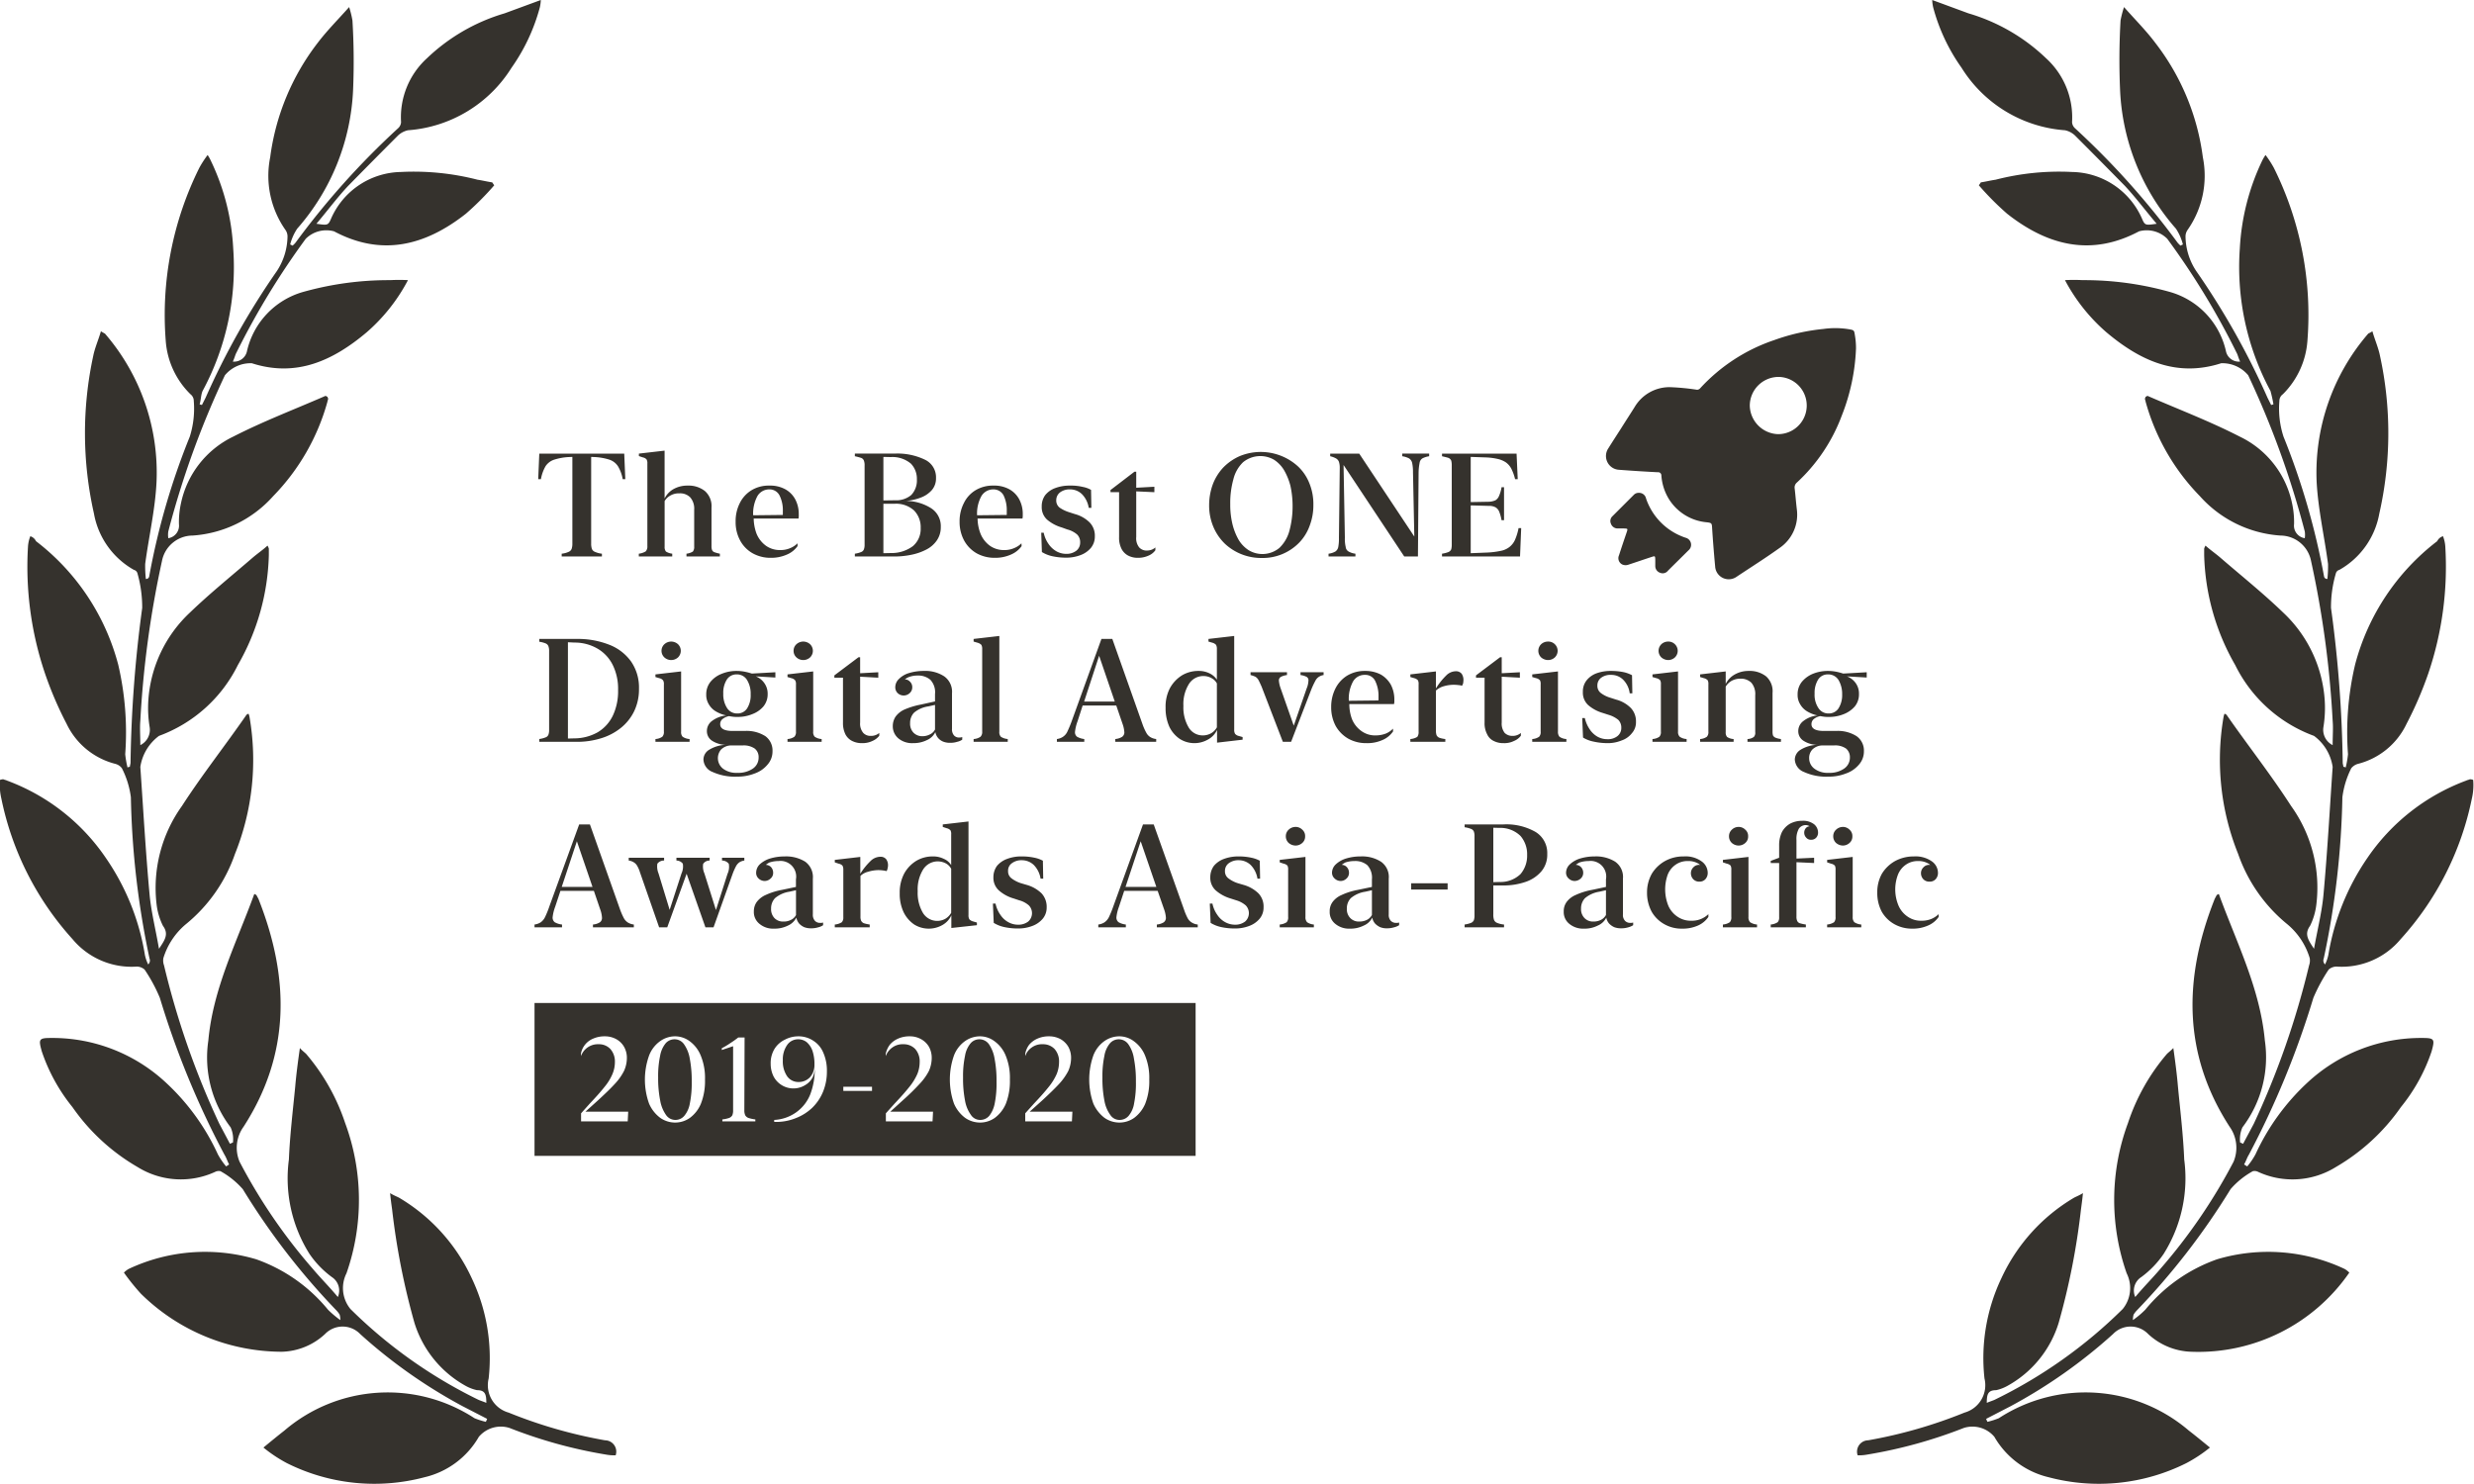 <svg xmlns="http://www.w3.org/2000/svg" width="150.001" height="90" viewBox="0 0 150.001 90">
  <defs>
    <style>
      .cls-1 {
        fill: #35322d;
        fill-rule: evenodd;
      }
    </style>
  </defs>
  <path id="cup-4" class="cls-1" d="M1089.23,7554.05a10.469,10.469,0,0,1,.93-1.72,0.734,0.734,0,0,1,.47-0.18,4.642,4.642,0,0,0,3.89-1.66,18.017,18.017,0,0,0,4.32-8.53,3.6,3.6,0,0,0,.08-1.13,0.6,0.6,0,0,0-.2-0.04c-0.08.04-.14,0.04-0.22,0.08a12.522,12.522,0,0,0-6,4.7,14.544,14.544,0,0,0-2.36,5.87,2.474,2.474,0,0,1-.2.58,0.324,0.324,0,0,1-.08-0.36,51.181,51.181,0,0,0,1.13-9.78,5.407,5.407,0,0,1,.54-1.76,0.794,0.794,0,0,1,.39-0.26,4.48,4.48,0,0,0,2.96-2.43,22.236,22.236,0,0,0,1.32-3.06,20.151,20.151,0,0,0,1.03-7.69,2.065,2.065,0,0,0-.14-0.63,0.568,0.568,0,0,0-.35.3,13.842,13.842,0,0,0-4.98,7.49,17.936,17.936,0,0,0-.43,5.43,5.721,5.721,0,0,1-.14.81,0.19,0.19,0,0,0-.14-0.04c0-.08-0.04-0.18-0.04-0.26a75.627,75.627,0,0,0-.71-9.38,7.247,7.247,0,0,1,.29-2.08,0.3,0.3,0,0,1,.22-0.23,4.912,4.912,0,0,0,2.42-3.42,22.023,22.023,0,0,0,.04-9.56c-0.1-.5-0.32-0.99-0.46-1.49a1.927,1.927,0,0,1-.25.14,12.894,12.894,0,0,0-3.13,9.01c0.09,1.66.47,3.3,0.69,4.96a6.928,6.928,0,0,1-.04.91,0.185,0.185,0,0,1-.2-0.14,43.4,43.4,0,0,0-2.46-8.49,5.5,5.5,0,0,1-.25-2.16,0.5,0.5,0,0,1,.21-0.41,5.073,5.073,0,0,0,1.49-3.24,20.008,20.008,0,0,0-2.04-10.5,6.262,6.262,0,0,0-.5-0.77,2.627,2.627,0,0,0-.21.36,14.031,14.031,0,0,0-1.35,5.33,15.842,15.842,0,0,0,1.86,8.62,8.135,8.135,0,0,1,.18.81,1.275,1.275,0,0,1-.14.04l-0.22-.44a46.278,46.278,0,0,0-4.32-7.68,3.874,3.874,0,0,1-.65-2.08,0.686,0.686,0,0,1,.12-0.41,5.712,5.712,0,0,0,.93-4.41,14.329,14.329,0,0,0-2.89-6.95c-0.54-.72-1.17-1.35-1.89-2.16a6.535,6.535,0,0,0-.21.81,41.808,41.808,0,0,0-.03,4.19,13.625,13.625,0,0,0,3.39,8.44,3.181,3.181,0,0,1,.42.95c-0.04.04-.1,0.04-0.14,0.08a1.527,1.527,0,0,1-.18-0.18,48.136,48.136,0,0,0-6.22-6.94,0.545,0.545,0,0,1-.18-0.37,4.85,4.85,0,0,0-1.58-3.88,11.438,11.438,0,0,0-4.7-2.72c-0.71-.26-1.41-0.52-2.2-0.81a2.459,2.459,0,0,0,.06.45,11.383,11.383,0,0,0,1.72,3.66,8.077,8.077,0,0,0,6.27,3.79,1.246,1.246,0,0,1,.61.32c1.03,1.03,2.02,2.03,3.03,3.06,0.66,0.71,1.23,1.48,1.92,2.29-0.69.1-.71,0.1-0.89-0.31a4.712,4.712,0,0,0-4.24-2.83,15.428,15.428,0,0,0-4.64.47c-0.29.04-.61,0.12-0.89,0.16l-0.12.18a17.364,17.364,0,0,0,1.71,1.72c2.46,1.94,5.11,2.61,8,1.07a1.76,1.76,0,0,1,1.71.45,46.021,46.021,0,0,1,4.2,6.9c0.08,0.14.1,0.29,0.22,0.55a0.8,0.8,0,0,1-.85-0.59,4.832,4.832,0,0,0-3.43-3.64,19.136,19.136,0,0,0-5.27-.71,9.525,9.525,0,0,0-1.07,0,10.96,10.96,0,0,0,2.51,3.16c2.04,1.72,4.26,2.75,6.96,1.88a2.035,2.035,0,0,1,1.64.73,54.635,54.635,0,0,1,3.43,9.47,1.408,1.408,0,0,1,0,.41,0.769,0.769,0,0,1-.65-0.85,5.283,5.283,0,0,0-.12-1.26,5.794,5.794,0,0,0-3.17-4.05c-1.81-.93-3.73-1.66-5.59-2.47-0.04,0-.08.05-0.12,0.05,0,0.04-.04.08-0.04,0.12,0,0.06.04,0.14,0.04,0.18a13.23,13.23,0,0,0,3.29,5.73,7.19,7.19,0,0,0,4.89,2.39,1.9,1.9,0,0,1,1.85,1.54,59.866,59.866,0,0,1,1.31,9.69c0.04,0.45,0,.9,0,1.48a1.039,1.039,0,0,1-.56-1.09,7.279,7.279,0,0,0,.08-1.62,8.019,8.019,0,0,0-2.52-5.33c-1.21-1.17-2.55-2.24-3.82-3.34-0.28-.24-0.6-0.46-0.89-0.72a0.986,0.986,0,0,0-.08.18v0.4a14.067,14.067,0,0,0,1.88,6.66,8.649,8.649,0,0,0,4.78,4.3,2.859,2.859,0,0,1,1.13,1.88c-0.18,2.61-.32,5.18-0.56,7.79-0.1,1.04-.36,2.07-0.57,3.24-0.36-.54-0.6-0.89-0.24-1.39a3.956,3.956,0,0,0,.38-1.28,8.486,8.486,0,0,0-1.53-5.99c-1.23-1.91-2.62-3.67-3.9-5.51a0.2,0.2,0,0,0-.14-0.08,1.23,1.23,0,0,0-.06.22,15.305,15.305,0,0,0,.89,8.28,9.542,9.542,0,0,0,2.99,4.27,4.272,4.272,0,0,1,1.35,2.05,0.879,0.879,0,0,1-.04.44,50.317,50.317,0,0,1-3.35,9.6l-0.65,1.22a1.586,1.586,0,0,0-.18-0.08,1.756,1.756,0,0,1,.14-0.92,7.023,7.023,0,0,0,1.36-5.26c-0.29-3.16-1.72-5.95-2.79-8.89a0.28,0.28,0,0,0-.14.08c-0.04.1-.1,0.17-0.14,0.29-1.86,4.73-1.92,9.33.93,13.74a2.191,2.191,0,0,1,.24,2.13,33.58,33.58,0,0,1-4.46,6.52c-0.47.55-.97,1.05-1.5,1.68a0.97,0.97,0,0,1,.37-1.21,5.791,5.791,0,0,0,1.35-1.4,8.614,8.614,0,0,0,1.25-5.73c-0.06-1.48-.24-2.96-0.38-4.42-0.06-.72-0.16-1.49-0.28-2.34-0.17.18-.27,0.24-0.39,0.36a12.423,12.423,0,0,0-2.36,4.19,13.446,13.446,0,0,0-.08,9.11,2.01,2.01,0,0,1-.24,2.17,29.154,29.154,0,0,1-7.78,5.51c-0.14.06-.28,0.1-0.46,0.18,0-.51.06-0.77,0.57-0.77a2.525,2.525,0,0,0,.68-0.26,6.56,6.56,0,0,0,3.11-3.83,42.808,42.808,0,0,0,1.35-6.87c0.04-.3.08-0.58,0.12-0.99-0.24.15-.42,0.21-0.56,0.29a11.032,11.032,0,0,0-4.38,4.86,11.281,11.281,0,0,0-1.03,6.09,1.726,1.726,0,0,1-1.21,2.07,28.894,28.894,0,0,1-5.84,1.68,0.687,0.687,0,0,0-.64.91,2.641,2.641,0,0,0,.56-0.04,28.819,28.819,0,0,0,5.88-1.62,1.736,1.736,0,0,1,1.85.54,5.167,5.167,0,0,0,3.29,2.45,11.85,11.85,0,0,0,8.34-.85,8.693,8.693,0,0,0,1.44-.95c-0.49-.4-0.89-0.73-1.28-1.03a9.627,9.627,0,0,0-11.52-.75,4.683,4.683,0,0,1-.69.22,1.586,1.586,0,0,1-.08-0.18l1.49-.77a31.415,31.415,0,0,0,6.2-4.37,1.479,1.479,0,0,1,2.14,0,4.015,4.015,0,0,0,2.6,1.07,11.122,11.122,0,0,0,9.59-4.8,1.354,1.354,0,0,0-.28-0.22,10.881,10.881,0,0,0-7.73-.59,9.844,9.844,0,0,0-4.36,3.06,5.437,5.437,0,0,1-.75.63,1.143,1.143,0,0,1,.04-0.33,1.468,1.468,0,0,1,.2-0.26,42.934,42.934,0,0,0,5.68-7.35,4.929,4.929,0,0,1,1.35-1.09,0.474,0.474,0,0,1,.32.04,4.978,4.978,0,0,0,4.71-.29,12.379,12.379,0,0,0,3.95-3.64,10.751,10.751,0,0,0,1.86-3.38c0.2-.73.18-0.81-0.55-0.81a10.1,10.1,0,0,0-6.96,2.69,13.785,13.785,0,0,0-3.17,4.37,4.327,4.327,0,0,1-.5.73l-0.19-.12c0.11-.18.17-0.4,0.29-0.59A53.1,53.1,0,0,0,1089.23,7554.05ZM979.807,7579.2a1.726,1.726,0,0,1-1.21-2.07,11.281,11.281,0,0,0-1.03-6.09,11.044,11.044,0,0,0-4.38-4.86c-0.142-.08-0.323-0.14-0.566-0.29,0.041,0.41.081,0.69,0.122,0.99a43.479,43.479,0,0,0,1.352,6.87,6.6,6.6,0,0,0,3.109,3.83,2.552,2.552,0,0,0,.686.26c0.5,0,.565.26,0.565,0.77-0.182-.08-0.323-0.12-0.464-0.18a29.194,29.194,0,0,1-7.772-5.51,2,2,0,0,1-.242-2.17,13.452,13.452,0,0,0-.081-9.11,12.5,12.5,0,0,0-2.362-4.19c-0.121-.12-0.222-0.18-0.383-0.36-0.121.85-.222,1.62-0.283,2.34-0.141,1.46-.323,2.94-0.383,4.42a8.6,8.6,0,0,0,1.251,5.73,5.784,5.784,0,0,0,1.353,1.4,0.975,0.975,0,0,1,.363,1.21c-0.525-.63-1.03-1.13-1.494-1.68a33.365,33.365,0,0,1-4.461-6.52,2.177,2.177,0,0,1,.242-2.13c2.846-4.41,2.786-9.01.929-13.74-0.04-.12-0.1-0.19-0.141-0.29a0.285,0.285,0,0,0-.141-0.08c-1.071,2.94-2.5,5.73-2.786,8.89a7,7,0,0,0,1.352,5.26,1.737,1.737,0,0,1,.141.92,1.608,1.608,0,0,0-.181.08l-0.646-1.22a49.91,49.91,0,0,1-3.351-9.6,0.87,0.87,0,0,1-.041-0.44,4.329,4.329,0,0,1,1.353-2.05,9.484,9.484,0,0,0,2.988-4.27,15.266,15.266,0,0,0,.887-8.28,1.23,1.23,0,0,0-.06-0.22,0.205,0.205,0,0,0-.141.08c-1.272,1.84-2.665,3.6-3.9,5.51a8.523,8.523,0,0,0-1.535,5.99,3.937,3.937,0,0,0,.384,1.28c0.364,0.5.122,0.85-.242,1.39-0.2-1.17-.464-2.2-0.565-3.24-0.242-2.61-.384-5.18-0.566-7.79a2.883,2.883,0,0,1,1.131-1.88,8.657,8.657,0,0,0,4.784-4.3,14.053,14.053,0,0,0,1.877-6.66v-0.4a0.986,0.986,0,0,0-.08-0.18c-0.283.26-.606,0.48-0.888,0.72-1.272,1.1-2.6,2.17-3.816,3.34a8.013,8.013,0,0,0-2.523,5.33,7.162,7.162,0,0,0,.081,1.62,1.035,1.035,0,0,1-.566,1.09c0-.58-0.04-1.03,0-1.48a60.431,60.431,0,0,1,1.313-9.69,1.9,1.9,0,0,1,1.857-1.54,7.189,7.189,0,0,0,4.885-2.39,13.24,13.24,0,0,0,3.29-5.73c0-.04.041-0.12,0.041-0.18,0-.04-0.041-0.08-0.041-0.12-0.04,0-.081-0.05-0.121-0.05-1.857.81-3.774,1.54-5.592,2.47a5.816,5.816,0,0,0-3.169,4.05,5.283,5.283,0,0,0-.121,1.26,0.77,0.77,0,0,1-.646.85,1.408,1.408,0,0,1,0-.41,54.152,54.152,0,0,1,3.432-9.47,2.022,2.022,0,0,1,1.635-.73c2.7,0.87,4.926-.16,6.964-1.88a10.889,10.889,0,0,0,2.5-3.16,9.514,9.514,0,0,0-1.069,0,19.175,19.175,0,0,0-5.269.71,4.847,4.847,0,0,0-3.432,3.64,0.8,0.8,0,0,1-.848.59c0.122-.26.142-0.41,0.222-0.55a46.686,46.686,0,0,1,4.2-6.9,1.77,1.77,0,0,1,1.716-.45c2.887,1.54,5.531.87,7.994-1.07a17.408,17.408,0,0,0,1.715-1.72l-0.12-.18c-0.283-.04-0.606-0.12-0.889-0.16a15.474,15.474,0,0,0-4.642-.47,4.712,4.712,0,0,0-4.24,2.83c-0.181.41-.2,0.41-0.888,0.31,0.686-.81,1.252-1.58,1.918-2.29,1.009-1.03,2-2.03,3.028-3.06a1.274,1.274,0,0,1,.605-0.32,8.09,8.09,0,0,0,6.278-3.79,11.5,11.5,0,0,0,1.716-3.66,2.539,2.539,0,0,0,.061-0.45l-2.2.81a11.494,11.494,0,0,0-4.7,2.72,4.839,4.839,0,0,0-1.574,3.88,0.544,0.544,0,0,1-.182.37,47.828,47.828,0,0,0-6.218,6.94,1.532,1.532,0,0,1-.181.18c-0.041-.04-0.1-0.04-0.142-0.08a3.186,3.186,0,0,1,.424-0.95,13.638,13.638,0,0,0,3.391-8.44,41.216,41.216,0,0,0-.04-4.19,6.039,6.039,0,0,0-.2-0.81c-0.726.81-1.352,1.44-1.9,2.16a14.411,14.411,0,0,0-2.887,6.95,5.707,5.707,0,0,0,.929,4.41,0.687,0.687,0,0,1,.121.41,3.922,3.922,0,0,1-.646,2.08,45.994,45.994,0,0,0-4.32,7.68l-0.222.44a1.237,1.237,0,0,1-.141-0.04c0.081-.26.081-0.59,0.181-0.81a15.786,15.786,0,0,0,1.857-8.62,13.906,13.906,0,0,0-1.352-5.33,2.423,2.423,0,0,0-.2-0.36,6.2,6.2,0,0,0-.5.77,20.037,20.037,0,0,0-2.04,10.5,5.044,5.044,0,0,0,1.5,3.24,0.511,0.511,0,0,1,.2.41,5.63,5.63,0,0,1-.242,2.16,43.069,43.069,0,0,0-2.463,8.49,0.185,0.185,0,0,1-.2.14,6.929,6.929,0,0,1-.041-0.91c0.222-1.66.606-3.3,0.687-4.96a12.893,12.893,0,0,0-3.129-9.01,2.2,2.2,0,0,1-.243-0.14c-0.141.5-.363,0.99-0.464,1.49a22.132,22.132,0,0,0,.041,9.56,4.912,4.912,0,0,0,2.422,3.42,0.3,0.3,0,0,1,.222.23,7.561,7.561,0,0,1,.283,2.08,76.8,76.8,0,0,0-.707,9.38c0,0.08-.04.18-0.04,0.26a0.2,0.2,0,0,0-.142.04,5.725,5.725,0,0,1-.141-0.81,18.063,18.063,0,0,0-.424-5.43,13.879,13.879,0,0,0-4.986-7.49,0.575,0.575,0,0,0-.343-0.3,2.044,2.044,0,0,0-.142.63,20.19,20.19,0,0,0,1.03,7.69,21.948,21.948,0,0,0,1.312,3.06,4.5,4.5,0,0,0,2.968,2.43,0.734,0.734,0,0,1,.383.26,5.372,5.372,0,0,1,.545,1.76,51.5,51.5,0,0,0,1.131,9.78,0.323,0.323,0,0,1-.081.36,2.431,2.431,0,0,1-.2-0.58,14.435,14.435,0,0,0-2.362-5.87,12.468,12.468,0,0,0-6-4.7c-0.081-.04-0.141-0.04-0.222-0.08a0.612,0.612,0,0,0-.2.04,3.567,3.567,0,0,0,.081,1.13,18.079,18.079,0,0,0,4.319,8.53,4.65,4.65,0,0,0,3.9,1.66,0.739,0.739,0,0,1,.464.18,9.632,9.632,0,0,1,.928,1.72,52.762,52.762,0,0,0,3.916,9.51c0.122,0.19.182,0.41,0.283,0.59l-0.181.12a4.313,4.313,0,0,1-.5-0.73,13.708,13.708,0,0,0-3.17-4.37,10.094,10.094,0,0,0-6.963-2.69c-0.727,0-.748.08-0.545,0.81a10.843,10.843,0,0,0,1.857,3.38,12.337,12.337,0,0,0,3.956,3.64,4.964,4.964,0,0,0,4.7.29,0.482,0.482,0,0,1,.323-0.04,5.084,5.084,0,0,1,1.353,1.09,42.639,42.639,0,0,0,5.672,7.35,1.424,1.424,0,0,1,.2.26,1.143,1.143,0,0,1,.04.33,5.982,5.982,0,0,1-.747-0.63,9.861,9.861,0,0,0-4.36-3.06,10.883,10.883,0,0,0-7.731.59,1.37,1.37,0,0,0-.283.22,13.693,13.693,0,0,0,1.03,1.28,12.2,12.2,0,0,0,8.559,3.52,4,4,0,0,0,2.6-1.07,1.481,1.481,0,0,1,2.141,0,31.278,31.278,0,0,0,6.2,4.37l1.493,0.77a1.586,1.586,0,0,1-.08.18,4.6,4.6,0,0,1-.687-0.22,9.638,9.638,0,0,0-11.526.75c-0.384.3-.787,0.63-1.271,1.03a8.645,8.645,0,0,0,1.432.95,11.847,11.847,0,0,0,8.337.85,5.154,5.154,0,0,0,3.291-2.45,1.745,1.745,0,0,1,1.857-.54,28.747,28.747,0,0,0,5.874,1.62,2.692,2.692,0,0,0,.565.04,0.687,0.687,0,0,0-.645-0.91A28.83,28.83,0,0,1,979.807,7579.2Zm69.673-57.03a0.194,0.194,0,0,1,.22.2,3.153,3.153,0,0,0,.44,1.4,3.011,3.011,0,0,0,2.26,1.43c0.37,0.04.36,0.05,0.38,0.42,0.05,0.76.11,1.51,0.18,2.26a0.825,0.825,0,0,0,1.3.63c0.87-.58,1.76-1.14,2.61-1.75a2.447,2.447,0,0,0,1.04-2.36c-0.05-.42-0.08-0.84-0.13-1.26a0.383,0.383,0,0,1,.12-0.33,10.513,10.513,0,0,0,2.74-4.08,12.338,12.338,0,0,0,.86-4.06,4.574,4.574,0,0,0-.07-0.83c-0.04-.28-0.06-0.29-0.34-0.34a5.1,5.1,0,0,0-1.56-.02,12.317,12.317,0,0,0-3,.68,10.745,10.745,0,0,0-4.48,2.92,0.243,0.243,0,0,1-.24.08,14.244,14.244,0,0,0-1.59-.15,2.454,2.454,0,0,0-2.15,1.22c-0.27.43-.55,0.86-0.82,1.29-0.25.39-.51,0.79-0.76,1.19a0.835,0.835,0,0,0,.63,1.31C1047.91,7522.08,1048.69,7522.13,1049.48,7522.17Zm7.38-5.78a1.736,1.736,0,0,1-.09,3.47,1.772,1.772,0,0,1-1.71-1.72A1.749,1.749,0,0,1,1056.86,7516.39Zm-5.7,9.75a4.024,4.024,0,0,1-.6-0.26,3.783,3.783,0,0,1-1.79-2.12,0.428,0.428,0,0,0-.44-0.34,0.4,0.4,0,0,0-.3.12l-1.29,1.29a0.4,0.4,0,0,0-.1.46,0.43,0.43,0,0,0,.4.29h0.4c0.22,0.01.23,0.01,0.16,0.22-0.16.47-.32,0.94-0.47,1.41a0.425,0.425,0,0,0,.19.55,0.506,0.506,0,0,0,.4.01c0.46-.15.92-0.31,1.38-0.46,0.22-.07.22-0.07,0.23,0.16v0.39a0.429,0.429,0,0,0,.3.41,0.4,0.4,0,0,0,.47-0.13c0.41-.41.83-0.82,1.24-1.23A0.44,0.44,0,0,0,1051.16,7526.14Zm-69.559-3.55h0.165a2.393,2.393,0,0,1,.283-0.79,1,1,0,0,1,.513-0.39,3.492,3.492,0,0,1,.876-0.16l0.234-.01v5.25a0.969,0.969,0,0,1-.045.33,0.326,0.326,0,0,1-.184.18,1.372,1.372,0,0,1-.418.11v0.17h2.439v-0.17a1.356,1.356,0,0,1-.418-0.11,0.323,0.323,0,0,1-.19-0.18,1,1,0,0,1-.044-0.33v-5.25l0.229,0.01a3.485,3.485,0,0,1,.885.16,1,1,0,0,1,.513.4,2.245,2.245,0,0,1,.284.78h0.159l-0.065-1.55h-5.151Zm8.133,4.52a0.926,0.926,0,0,1-.388-0.13,0.44,0.44,0,0,1-.08-0.3v-2.76a0.9,0.9,0,0,1,.353-0.34,1.024,1.024,0,0,1,.538-0.13,0.861,0.861,0,0,1,.667.25,1.049,1.049,0,0,1,.234.75v2.23a0.44,0.44,0,0,1-.08.3,0.931,0.931,0,0,1-.388.13v0.17h2.026v-0.17a2.057,2.057,0,0,1-.329-0.09,0.235,0.235,0,0,1-.144-0.13,0.641,0.641,0,0,1-.035-0.24v-2.34a1.214,1.214,0,0,0-.4-1,1.592,1.592,0,0,0-1.04-.33,1.714,1.714,0,0,0-.861.21,1.351,1.351,0,0,0-.543.57v-2.9l-1.558.18v0.15l0.239,0.08a0.41,0.41,0,0,1,.224.12,0.446,0.446,0,0,1,.05.25v5.01a0.436,0.436,0,0,1-.1.32,1.05,1.05,0,0,1-.418.14v0.17h2.026v-0.17Zm4.877-.02a2.205,2.205,0,0,0,1.09.27,2.348,2.348,0,0,0,.986-0.2,1.486,1.486,0,0,0,.637-0.51l0-.17a1.349,1.349,0,0,1-.438.29,1.493,1.493,0,0,1-.617.12,1.456,1.456,0,0,1-.856-0.26,1.7,1.7,0,0,1-.573-0.73,2.763,2.763,0,0,1-.174-0.92h2.717q0.008-.045.015-0.12a1.13,1.13,0,0,0,0-.13,1.881,1.881,0,0,0-.209-0.91,1.523,1.523,0,0,0-.612-0.62,1.9,1.9,0,0,0-.955-0.22,2.014,2.014,0,0,0-1.085.28,1.883,1.883,0,0,0-.712.78,2.4,2.4,0,0,0-.254,1.13,2.315,2.315,0,0,0,.279,1.15A1.95,1.95,0,0,0,994.611,7527.09Zm0.279-3.47a0.827,0.827,0,0,1,.727-0.41,0.675,0.675,0,0,1,.617.37,2.008,2.008,0,0,1,.2.95v0.17c0,0.02,0,.04,0,0.06l-1.8.02A2.224,2.224,0,0,1,994.89,7523.62Zm9.36,3.55a3.415,3.415,0,0,0,.9-0.32,1.722,1.722,0,0,0,.63-0.56,1.4,1.4,0,0,0,.23-0.8,1.288,1.288,0,0,0-.59-1.14,2.884,2.884,0,0,0-1.53-.44,3.2,3.2,0,0,0,.9-0.2,1.673,1.673,0,0,0,.68-0.46,1.079,1.079,0,0,0,.25-0.73,1.176,1.176,0,0,0-.67-1.11,3.827,3.827,0,0,0-1.84-.37h-2.41v0.16a3.778,3.778,0,0,1,.38.1,0.285,0.285,0,0,1,.17.17,0.8,0.8,0,0,1,.04.3v4.78a0.778,0.778,0,0,1-.04.29,0.285,0.285,0,0,1-.17.17,1.545,1.545,0,0,1-.38.1v0.17h2.41A5.022,5.022,0,0,0,1004.25,7527.17Zm-1.72-5.93,0.46,0.01a1.728,1.728,0,0,1,1.21.4,1.322,1.322,0,0,1,.36.95,1.279,1.279,0,0,1-.34.95,1.409,1.409,0,0,1-.98.32l-0.71.01v-2.64Zm0,5.84v-3h0.71a1.62,1.62,0,0,1,1.15.41,1.441,1.441,0,0,1,.4,1.06,1.364,1.364,0,0,1-.47,1.1,2.151,2.151,0,0,1-1.33.42Zm5.66,0.01a2.23,2.23,0,0,0,1.09.27,2.331,2.331,0,0,0,.99-0.2,1.514,1.514,0,0,0,.64-0.51l-0.01-.17a1.3,1.3,0,0,1-.44.29,1.476,1.476,0,0,1-.61.12,1.459,1.459,0,0,1-.86-0.26,1.685,1.685,0,0,1-.57-0.73,2.642,2.642,0,0,1-.18-0.92h2.72c0.01-.03.01-0.07,0.02-0.12v-0.13a1.882,1.882,0,0,0-.21-0.91,1.518,1.518,0,0,0-.61-0.62,1.894,1.894,0,0,0-.96-0.22,2.022,2.022,0,0,0-1.08.28,1.846,1.846,0,0,0-.71.78,2.386,2.386,0,0,0-.26,1.13,2.358,2.358,0,0,0,.28,1.15A2.008,2.008,0,0,0,1008.19,7527.09Zm0.28-3.47a0.837,0.837,0,0,1,.73-0.41,0.688,0.688,0,0,1,.62.37,2.062,2.062,0,0,1,.19.95v0.23l-1.8.02A2.215,2.215,0,0,1,1008.47,7523.62Zm5.14,3.5a1.223,1.223,0,0,1-.58-0.15,1.439,1.439,0,0,1-.48-0.44,1.809,1.809,0,0,1-.3-0.69h-0.15l0.04,1.17a2.037,2.037,0,0,0,.62.25,3.848,3.848,0,0,0,.86.09,2.374,2.374,0,0,0,.85-0.15,1.5,1.5,0,0,0,.64-0.44,1.081,1.081,0,0,0,.24-0.7,1.148,1.148,0,0,0-.31-0.84,2.011,2.011,0,0,0-.89-0.51l-0.34-.11a2.168,2.168,0,0,1-.59-0.28,0.541,0.541,0,0,1-.21-0.45,0.6,0.6,0,0,1,.22-0.47,0.956,0.956,0,0,1,.62-0.19,1.03,1.03,0,0,1,.72.29,1.517,1.517,0,0,1,.41.83h0.16l-0.02-1.09a1.559,1.559,0,0,0-.5-0.18,3.018,3.018,0,0,0-.78-0.08,2.441,2.441,0,0,0-.89.15,1.38,1.38,0,0,0-.61.43,1.131,1.131,0,0,0-.21.69,1.019,1.019,0,0,0,.32.79,2.391,2.391,0,0,0,.9.48l0.33,0.12a1.453,1.453,0,0,1,.6.31,0.649,0.649,0,0,1,.18.48,0.626,0.626,0,0,1-.22.49A0.97,0.97,0,0,1,1013.61,7527.12Zm3.21-1.02a1.482,1.482,0,0,0,.15.72,0.954,0.954,0,0,0,.41.41,1.25,1.25,0,0,0,.59.13,1.513,1.513,0,0,0,.65-0.14,0.958,0.958,0,0,0,.4-0.32v-0.17a0.744,0.744,0,0,1-.23.14,0.868,0.868,0,0,1-.28.05,0.611,0.611,0,0,1-.47-0.19,0.878,0.878,0,0,1-.18-0.63v-2.77l1.1,0.05v-0.33l-1.1.06v-0.97h-0.11l-1.45,1.11v0.13h0.52v2.72Zm6.42,0.41a3.2,3.2,0,0,0,1.02.64,3.235,3.235,0,0,0,1.2.22,3.087,3.087,0,0,0,2.29-.94,2.864,2.864,0,0,0,.63-1.03,3.462,3.462,0,0,0,.22-1.25,3.32,3.32,0,0,0-.25-1.33,2.817,2.817,0,0,0-.7-1.02,3.348,3.348,0,0,0-3.51-.61,3.192,3.192,0,0,0-1,.69,3.093,3.093,0,0,0-.64,1.03,3.691,3.691,0,0,0-.22,1.25,3.321,3.321,0,0,0,.26,1.33A3.088,3.088,0,0,0,1023.24,7526.51Zm0.51-3.91a2.128,2.128,0,0,1,.59-1.04,1.658,1.658,0,0,1,1.87-.15,1.939,1.939,0,0,1,.61.63,3.782,3.782,0,0,1,.39.96,5.754,5.754,0,0,1,.13,1.21,5.692,5.692,0,0,1-.19,1.5,2.256,2.256,0,0,1-.6,1.04,1.612,1.612,0,0,1-1.87.15,1.939,1.939,0,0,1-.61-0.63,3.7,3.7,0,0,1-.38-0.97,5.017,5.017,0,0,1-.13-1.2A5.3,5.3,0,0,1,1023.75,7522.6Zm11.23-.43a3.283,3.283,0,0,1,.06-0.56,0.389,0.389,0,0,1,.17-0.28,1.316,1.316,0,0,1,.41-0.13v-0.16h-1.63v0.16a1.316,1.316,0,0,1,.41.13,0.445,0.445,0,0,1,.19.28,2.61,2.61,0,0,1,.05.56l0.08,3.9-3.34-5.03h-1.76v0.16a1.362,1.362,0,0,1,.35.13,0.4,0.4,0,0,1,.18.21,1.152,1.152,0,0,1,.05.36l-0.05,4.24a2.732,2.732,0,0,1-.04.56,0.433,0.433,0,0,1-.18.28,1.1,1.1,0,0,1-.41.13v0.17h1.63v-0.17a1.1,1.1,0,0,1-.41-0.13,0.354,0.354,0,0,1-.18-0.28,2.091,2.091,0,0,1-.05-0.56l-0.08-4.41,3.68,5.55h0.83Zm6.22,3.39h-0.16a3.249,3.249,0,0,1-.22.72,1.142,1.142,0,0,1-.34.43,1.235,1.235,0,0,1-.53.23,4.951,4.951,0,0,1-.8.1l-1.01.04v-2.9l1.09,0.03a0.819,0.819,0,0,1,.42.09,0.55,0.55,0,0,1,.22.27,2.543,2.543,0,0,1,.14.51h0.15v-2h-0.15a2.192,2.192,0,0,1-.15.52,0.541,0.541,0,0,1-.22.27,1.084,1.084,0,0,1-.41.09l-1.09.02v-2.74l0.87,0.03a3.85,3.85,0,0,1,.75.09,1.507,1.507,0,0,1,.51.21,1.116,1.116,0,0,1,.34.4,2.933,2.933,0,0,1,.22.62h0.16l-0.07-1.55h-4.52v0.16c0.17,0.04.3,0.07,0.39,0.1a0.315,0.315,0,0,1,.17.17,1.152,1.152,0,0,1,.03.3v4.78a1.119,1.119,0,0,1-.03.29,0.315,0.315,0,0,1-.17.17,1.8,1.8,0,0,1-.39.1v0.17h4.73Zm-57.264,6.72h-2.27v0.17a1.645,1.645,0,0,1,.383.1,0.3,0.3,0,0,1,.17.17,0.791,0.791,0,0,1,.044.3v4.77a0.791,0.791,0,0,1-.044.3,0.284,0.284,0,0,1-.17.16,1.645,1.645,0,0,1-.383.1v0.17h2.28a4.88,4.88,0,0,0,1.448-.21,3.55,3.55,0,0,0,1.2-.62,2.94,2.94,0,0,0,.817-1.01,3.059,3.059,0,0,0,.3-1.38,2.78,2.78,0,0,0-.478-1.65,2.925,2.925,0,0,0-1.328-1.02A5.176,5.176,0,0,0,983.936,7532.28Zm2.508,3.11a3.467,3.467,0,0,1-.313,1.53,2.375,2.375,0,0,1-.906,1.01,2.9,2.9,0,0,1-1.429.38l-0.393.01v-5.84l0.393,0.02a2.744,2.744,0,0,1,1.439.39,2.361,2.361,0,0,1,.9,1A3.283,3.283,0,0,1,986.444,7535.39Zm2.683,2.82a0.808,0.808,0,0,1-.418.14v0.17h2.07v-0.17a0.831,0.831,0,0,1-.423-0.14,0.41,0.41,0,0,1-.09-0.31v-3.65l-1.557.18v0.16l0.238,0.07a0.4,0.4,0,0,1,.224.13,0.424,0.424,0,0,1,.05.25v2.86A0.413,0.413,0,0,1,989.127,7538.21Zm0.95-4.81a0.558,0.558,0,0,0,0-.8,0.613,0.613,0,0,0-.826,0,0.547,0.547,0,0,0,0,.8A0.613,0.613,0,0,0,990.077,7533.4Zm1.712,2.25a1.077,1.077,0,0,0,.16.6,1.183,1.183,0,0,0,.433.43,2.065,2.065,0,0,0,.622.24,1.731,1.731,0,0,0-.861.33,0.751,0.751,0,0,0-.314.62,0.683,0.683,0,0,0,.339.6,1.581,1.581,0,0,0,.885.23,2.087,2.087,0,0,0-1.085.3,0.7,0.7,0,0,0-.348.59,0.848,0.848,0,0,0,.558.76,3.275,3.275,0,0,0,1.478.28,2.852,2.852,0,0,0,1.07-.19,1.777,1.777,0,0,0,.781-0.54,1.2,1.2,0,0,0,.3-0.81,1.075,1.075,0,0,0-.428-0.91,2.113,2.113,0,0,0-1.254-.32h-0.737c-0.5,0-.752-0.14-0.752-0.41a0.38,0.38,0,0,1,.14-0.31,0.9,0.9,0,0,1,.393-0.18c0.094,0.02.179,0.03,0.259,0.04a1.9,1.9,0,0,0,.239.01,2.294,2.294,0,0,0,.915-0.17,1.647,1.647,0,0,0,.677-0.47,1.16,1.16,0,0,0,.254-0.75,1.094,1.094,0,0,0-.194-0.65,1.13,1.13,0,0,0-.528-0.42l1.19,0.07v-0.32l-1.428.08a3.517,3.517,0,0,0-.414-0.11,2.551,2.551,0,0,0-.487-0.05,2.357,2.357,0,0,0-.941.18,1.632,1.632,0,0,0-.672.49A1.2,1.2,0,0,0,991.789,7535.65Zm2.19,3.09a1.172,1.172,0,0,1,.752.19,0.656,0.656,0,0,1,.234.54,0.8,0.8,0,0,1-.359.68,1.558,1.558,0,0,1-.925.25,1.339,1.339,0,0,1-.871-0.25,0.809,0.809,0,0,1-.125-1.16,0.884,0.884,0,0,1,.553-0.25h0.741Zm-0.945-3.99a0.689,0.689,0,0,1,.607-0.32,0.709,0.709,0,0,1,.622.34,1.57,1.57,0,0,1,.219.87,1.474,1.474,0,0,1-.214.85,0.69,0.69,0,0,1-.6.31,0.716,0.716,0,0,1-.617-0.33,1.518,1.518,0,0,1-.229-0.87A1.488,1.488,0,0,1,993.034,7534.75Zm4.051-1.75a0.529,0.529,0,0,0,.174.4,0.613,0.613,0,0,0,.826,0,0.558,0.558,0,0,0,0-.8,0.613,0.613,0,0,0-.826,0A0.529,0.529,0,0,0,997.085,7533Zm-0.369,1.43v0.16l0.239,0.07a0.408,0.408,0,0,1,.224.13,0.424,0.424,0,0,1,.05.25v2.86a0.413,0.413,0,0,1-.094.31,0.809,0.809,0,0,1-.419.14v0.17h2.071v-0.17a0.831,0.831,0,0,1-.423-0.14,0.41,0.41,0,0,1-.09-0.31v-3.65Zm3.364,2.92a1.537,1.537,0,0,0,.15.72,0.93,0.93,0,0,0,.41.4,1.278,1.278,0,0,0,.59.13,1.38,1.38,0,0,0,.65-0.14,1.03,1.03,0,0,0,.4-0.31v-0.17a0.675,0.675,0,0,1-.22.13,0.739,0.739,0,0,1-.29.05,0.6,0.6,0,0,1-.46-0.18,0.864,0.864,0,0,1-.19-0.63v-2.78l1.1,0.06v-0.33l-1.1.06v-0.97h-0.1l-1.462,1.1v0.14h0.522v2.72Zm4-3a1.432,1.432,0,0,0-.61.36,0.693,0.693,0,0,0-.22.5,0.491,0.491,0,0,0,.15.36,0.533,0.533,0,0,0,.72,0,0.465,0.465,0,0,0,.16-0.36,0.454,0.454,0,0,0-.15-0.35,0.434,0.434,0,0,0-.3-0.13,1.161,1.161,0,0,1,.22-0.13,1.467,1.467,0,0,1,.56-0.1,1.12,1.12,0,0,1,.77.26,1.1,1.1,0,0,1,.28.86v0.45l-0.86.19a4.711,4.711,0,0,0-.99.3,1.352,1.352,0,0,0-.54.43,1.031,1.031,0,0,0-.17.57,0.949,0.949,0,0,0,.35.76,1.3,1.3,0,0,0,.87.28,1.845,1.845,0,0,0,.86-0.19,1.018,1.018,0,0,0,.5-0.48,0.754,0.754,0,0,0,.17.36,0.793,0.793,0,0,0,.31.22,1.123,1.123,0,0,0,.42.07,1.33,1.33,0,0,0,.42-0.06,0.9,0.9,0,0,0,.31-0.13v-0.16a0.566,0.566,0,0,1-.18.03,0.408,0.408,0,0,1-.32-0.13,0.563,0.563,0,0,1-.12-0.4v-2.16a1.145,1.145,0,0,0-.47-1.02,2.094,2.094,0,0,0-1.24-.33A3.049,3.049,0,0,0,1004.08,7534.35Zm1.58,3.42a0.644,0.644,0,0,1-.31.3,0.977,0.977,0,0,1-.46.11,0.74,0.74,0,0,1-.53-0.21,0.779,0.779,0,0,1-.21-0.58,0.892,0.892,0,0,1,.24-0.64,1.726,1.726,0,0,1,.87-0.38l0.4-.09v1.49Zm4.41,0.58a0.874,0.874,0,0,1-.42-0.14,0.41,0.41,0,0,1-.09-0.31v-5.8l-1.56.18v0.16l0.24,0.07a0.509,0.509,0,0,1,.23.13,0.494,0.494,0,0,1,.05.25v5.01a0.408,0.408,0,0,1-.1.31,0.8,0.8,0,0,1-.42.14v0.17h2.07v-0.17Zm3.61-.44a0.766,0.766,0,0,1-.27.31,0.847,0.847,0,0,1-.36.13v0.17h1.66v-0.17a1.132,1.132,0,0,1-.44-0.14,0.341,0.341,0,0,1-.12-0.32,2.622,2.622,0,0,1,.15-0.61l0.31-.96h2.04l0.38,1.11a1.859,1.859,0,0,1,.11.52,0.331,0.331,0,0,1-.14.27,0.941,0.941,0,0,1-.41.13v0.17h2.48v-0.17a0.848,0.848,0,0,1-.36-0.12,0.679,0.679,0,0,1-.24-0.26,3.394,3.394,0,0,1-.23-0.52l-1.83-5.17h-0.66l-1.8,4.98C1013.85,7537.54,1013.75,7537.76,1013.68,7537.91Zm1.93-4.61,0.95,2.78h-1.86Zm7.15,5.27,1.55-.18v-0.16l-0.25-.07a0.4,0.4,0,0,1-.21-0.13,0.468,0.468,0,0,1-.05-0.25v-5.68l-1.56.18v0.16l0.24,0.07a0.46,0.46,0,0,1,.22.13,0.494,0.494,0,0,1,.05.25v1.86a1.108,1.108,0,0,0-.44-0.38,1.467,1.467,0,0,0-.67-0.15,1.933,1.933,0,0,0-1.01.27,2.114,2.114,0,0,0-.73.78,2.42,2.42,0,0,0-.26,1.18,2.726,2.726,0,0,0,.23,1.16,1.866,1.866,0,0,0,.64.74,1.656,1.656,0,0,0,1.7.03,1.281,1.281,0,0,0,.55-0.58v0.77Zm-0.01-.93a0.933,0.933,0,0,1-.35.36,1.017,1.017,0,0,1-.53.13,0.983,0.983,0,0,1-.83-0.48,2.372,2.372,0,0,1-.32-1.31,2.3,2.3,0,0,1,.33-1.32,1.027,1.027,0,0,1,.88-0.49,0.958,0.958,0,0,1,.5.13,0.757,0.757,0,0,1,.32.32v2.66Zm5.07-3.17a1.09,1.09,0,0,1,.37.11,0.237,0.237,0,0,1,.11.24,1.375,1.375,0,0,1-.11.47l-0.78,2.25-0.8-2.28a1.773,1.773,0,0,1-.1-0.45,0.245,0.245,0,0,1,.12-0.23,1.09,1.09,0,0,1,.37-0.11v-0.17h-2.21v0.17a1.628,1.628,0,0,1,.29.1,0.526,0.526,0,0,1,.19.2c0.05,0.09.11,0.22,0.19,0.4l1.29,3.35h0.5l1.23-3.19a5.261,5.261,0,0,1,.24-0.51,0.628,0.628,0,0,1,.21-0.24,0.7,0.7,0,0,1,.29-0.11v-0.17h-1.4v0.17Zm5.69,1.64v-0.13a1.95,1.95,0,0,0-.21-0.92,1.65,1.65,0,0,0-.61-0.62,2,2,0,0,0-.96-0.22,2.063,2.063,0,0,0-1.09.29,1.938,1.938,0,0,0-.7.77,2.456,2.456,0,0,0-.26,1.14,2.386,2.386,0,0,0,.28,1.15,2.052,2.052,0,0,0,.76.76,2.214,2.214,0,0,0,1.1.27,2.239,2.239,0,0,0,.97-0.19,1.471,1.471,0,0,0,.64-0.52v-0.17a1.315,1.315,0,0,1-.44.3,1.7,1.7,0,0,1-.61.11,1.393,1.393,0,0,1-.86-0.26,1.646,1.646,0,0,1-.58-0.73,2.589,2.589,0,0,1-.16-0.91h2.71C1033.5,7536.2,1033.5,7536.16,1033.51,7536.11Zm-0.96-.16c0,0.02-.01.04-0.01,0.06l-1.79.02a2.2,2.2,0,0,1,.25-1.16,0.806,0.806,0,0,1,.73-0.41,0.66,0.66,0,0,1,.62.37,2.057,2.057,0,0,1,.2.95v0.17Zm4.67-1.71a0.831,0.831,0,0,0-.56.25,4.156,4.156,0,0,0-.63.79v-1.03l-1.55.18v0.16l0.24,0.07a0.436,0.436,0,0,1,.22.13,0.49,0.49,0,0,1,.04.25v2.87a0.481,0.481,0,0,1-.08.31,0.923,0.923,0,0,1-.42.13v0.17h2.12v-0.17a1.617,1.617,0,0,1-.37-0.08,0.336,0.336,0,0,1-.16-0.15,0.833,0.833,0,0,1-.04-0.26v-2.45a1.158,1.158,0,0,1,.47-0.26,2.163,2.163,0,0,1,.62-0.09,2.642,2.642,0,0,1,.29.02,0.69,0.69,0,0,1,.2.04,0.523,0.523,0,0,0,.07-0.15,1.492,1.492,0,0,0,.02-0.21,0.671,0.671,0,0,0-.11-0.37A0.441,0.441,0,0,0,1037.22,7534.24Zm1.92,3.83a0.819,0.819,0,0,0,.4.4,1.25,1.25,0,0,0,.59.13,1.327,1.327,0,0,0,.65-0.14,0.959,0.959,0,0,0,.4-0.31v-0.17a0.675,0.675,0,0,1-.22.13,0.71,0.71,0,0,1-.29.05,0.657,0.657,0,0,1-.47-0.18,0.912,0.912,0,0,1-.18-0.63v-2.78l1.1,0.06v-0.33l-1.1.06v-0.97h-0.1l-1.46,1.1v0.14h0.52v2.72A1.421,1.421,0,0,0,1039.14,7538.07Zm4.8,0.28a0.8,0.8,0,0,1-.42-0.14,0.456,0.456,0,0,1-.09-0.31v-3.65l-1.56.18v0.16l0.24,0.07a0.431,0.431,0,0,1,.23.13,0.49,0.49,0,0,1,.04.25v2.86a0.41,0.41,0,0,1-.09.31,0.8,0.8,0,0,1-.42.14v0.17h2.07v-0.17Zm-1.11-4.79a0.6,0.6,0,0,0,.41-0.16,0.556,0.556,0,0,0,0-.8,0.558,0.558,0,0,0-.41-0.16,0.6,0.6,0,0,0-.42.16,0.556,0.556,0,0,0,0,.8A0.645,0.645,0,0,0,1042.83,7533.56Zm4.13,2.4-0.34-.11a1.8,1.8,0,0,1-.59-0.29,0.541,0.541,0,0,1-.21-0.45,0.573,0.573,0,0,1,.22-0.47,0.936,0.936,0,0,1,.62-0.18,1.013,1.013,0,0,1,.72.29,1.415,1.415,0,0,1,.4.83h0.16l-0.02-1.1a2.031,2.031,0,0,0-.48-0.18,3.7,3.7,0,0,0-.79-0.08,2.5,2.5,0,0,0-.9.15,1.373,1.373,0,0,0-.59.43,1.076,1.076,0,0,0-.22.69,1.026,1.026,0,0,0,.32.8,2.343,2.343,0,0,0,.89.48l0.34,0.11a1.665,1.665,0,0,1,.6.31,0.665,0.665,0,0,1,.18.48,0.624,0.624,0,0,1-.23.5,0.93,0.93,0,0,1-.63.19,1.223,1.223,0,0,1-.58-0.15,1.4,1.4,0,0,1-.47-0.44,1.978,1.978,0,0,1-.3-0.69h-0.16l0.05,1.18a1.938,1.938,0,0,0,.61.24,3.992,3.992,0,0,0,.87.1,2.18,2.18,0,0,0,.85-0.16,1.332,1.332,0,0,0,.63-0.44,0.994,0.994,0,0,0,.25-0.69,1.173,1.173,0,0,0-.31-0.84A1.956,1.956,0,0,0,1046.96,7535.96Zm3.56-2.56a0.556,0.556,0,0,0,0-.8,0.558,0.558,0,0,0-.41-0.16,0.591,0.591,0,0,0-.41.16,0.556,0.556,0,0,0,0,.8,0.64,0.64,0,0,0,.41.16A0.6,0.6,0,0,0,1050.52,7533.4Zm-0.94,4.81a0.8,0.8,0,0,1-.42.14v0.17h2.07v-0.17a0.8,0.8,0,0,1-.42-0.14,0.408,0.408,0,0,1-.1-0.31v-3.65l-1.55.18v0.16l0.24,0.07a0.431,0.431,0,0,1,.23.13,0.49,0.49,0,0,1,.04.25v2.86A0.41,0.41,0,0,1,1049.58,7538.21Zm7.37,0.14a1.314,1.314,0,0,1-.33-0.08,0.324,0.324,0,0,1-.15-0.13,0.78,0.78,0,0,1-.03-0.24v-2.35a1.2,1.2,0,0,0-.39-1,1.609,1.609,0,0,0-1.05-.33,1.69,1.69,0,0,0-.86.22,1.34,1.34,0,0,0-.54.57v-0.76l-1.55.18v0.16l0.23,0.07a0.431,0.431,0,0,1,.23.13,0.49,0.49,0,0,1,.04.25v2.86a0.41,0.41,0,0,1-.09.31,0.787,0.787,0,0,1-.41.14v0.17h2.03v-0.17a0.758,0.758,0,0,1-.4-0.13,0.419,0.419,0,0,1-.08-0.29v-2.76a1.006,1.006,0,0,1,.36-0.35,1.093,1.093,0,0,1,.53-0.13,0.905,0.905,0,0,1,.67.25,1.065,1.065,0,0,1,.23.76v2.23a0.374,0.374,0,0,1-.08.29,0.681,0.681,0,0,1-.39.13v0.17h2.03v-0.17Zm5.2-4.05-1.43.08a3.442,3.442,0,0,0-.41-0.11,2.626,2.626,0,0,0-.49-0.05,2.437,2.437,0,0,0-.95.18,1.732,1.732,0,0,0-.66.49,1.2,1.2,0,0,0-.25.76,1.077,1.077,0,0,0,.16.6,1.182,1.182,0,0,0,.43.43,2,2,0,0,0,.62.24,1.652,1.652,0,0,0-.85.33,0.755,0.755,0,0,0-.32.62,0.682,0.682,0,0,0,.34.6,1.552,1.552,0,0,0,.88.23,2.076,2.076,0,0,0-1.08.3,0.713,0.713,0,0,0-.35.59,0.857,0.857,0,0,0,.56.76,3.224,3.224,0,0,0,1.48.28,2.779,2.779,0,0,0,1.06-.19,1.8,1.8,0,0,0,.79-0.54,1.2,1.2,0,0,0,.3-0.81,1.066,1.066,0,0,0-.44-0.91,2.116,2.116,0,0,0-1.25-.32h-0.74c-0.5,0-.75-0.14-0.75-0.41a0.4,0.4,0,0,1,.14-0.31,0.877,0.877,0,0,1,.4-0.18c0.09,0.02.18,0.03,0.25,0.04a1.927,1.927,0,0,0,.24.01,2.368,2.368,0,0,0,.93-0.17,1.726,1.726,0,0,0,.67-0.47,1.151,1.151,0,0,0,.25-0.75,1.084,1.084,0,0,0-.19-0.65,1.138,1.138,0,0,0-.54-0.42l1.2,0.07v-0.32Zm-2,4.44a1.146,1.146,0,0,1,.75.19,0.68,0.68,0,0,1,.23.54,0.8,0.8,0,0,1-.36.68,1.519,1.519,0,0,1-.92.25,1.327,1.327,0,0,1-.87-0.25,0.786,0.786,0,0,1-.32-0.63,0.751,0.751,0,0,1,.19-0.53,0.888,0.888,0,0,1,.56-0.25h0.74Zm0.29-2.25a0.7,0.7,0,0,1-.61.31,0.71,0.71,0,0,1-.61-0.33,1.445,1.445,0,0,1-.23-0.87,1.528,1.528,0,0,1,.21-0.85,0.688,0.688,0,0,1,.61-0.32,0.729,0.729,0,0,1,.63.34,1.649,1.649,0,0,1,.22.87A1.5,1.5,0,0,1,1060.44,7536.49Zm-75.519,13.11v0.17H987.4v-0.17a0.894,0.894,0,0,1-.359-0.12,0.732,0.732,0,0,1-.244-0.26,4.129,4.129,0,0,1-.229-0.52l-1.831-5.17h-0.652l-1.807,4.97a5.615,5.615,0,0,1-.268.66,0.839,0.839,0,0,1-.264.31,0.917,0.917,0,0,1-.368.13v0.17h1.667v-0.17a1.12,1.12,0,0,1-.443-0.14,0.353,0.353,0,0,1-.125-0.32,2.622,2.622,0,0,1,.15-0.61l0.321-.97h2.029l0.382,1.12a1.694,1.694,0,0,1,.11.52,0.327,0.327,0,0,1-.135.27A0.933,0.933,0,0,1,984.921,7549.6Zm-1.894-2.28,0.919-2.77,0.948,2.77h-1.867Zm4.736-.91,1.17,3.36h0.492l1.174-3.25,1.141,3.25h0.492l1.145-3.21a3.7,3.7,0,0,1,.219-0.5,0.679,0.679,0,0,1,.214-0.24,0.757,0.757,0,0,1,.289-0.1v-0.17h-1.354v0.17a0.512,0.512,0,0,1,.413.2,1.026,1.026,0,0,1-.08.61l-0.7,2.19-0.7-2.22a1.032,1.032,0,0,1-.075-0.58,0.46,0.46,0,0,1,.393-0.2v-0.17h-2.015v0.17a0.489,0.489,0,0,1,.388.19,1,1,0,0,1-.08.59l-0.718,2.21-0.675-2.21a1.1,1.1,0,0,1-.07-0.59,0.493,0.493,0,0,1,.408-0.19v-0.17h-2.145v0.17a0.759,0.759,0,0,1,.294.1,0.568,0.568,0,0,1,.2.19A1.762,1.762,0,0,1,987.763,7546.41Zm8.61,1.09a4.1,4.1,0,0,0-.985.31,1.37,1.37,0,0,0-.543.43,0.977,0.977,0,0,0-.169.57,0.913,0.913,0,0,0,.343.75,1.281,1.281,0,0,0,.876.29,1.8,1.8,0,0,0,.856-0.19,1.03,1.03,0,0,0,.5-0.48,0.812,0.812,0,0,0,.169.36,0.957,0.957,0,0,0,.309.22,1.129,1.129,0,0,0,.418.07,1.409,1.409,0,0,0,.428-0.06,0.86,0.86,0,0,0,.3-0.13v-0.16a0.516,0.516,0,0,1-.179.02,0.421,0.421,0,0,1-.313-0.12,0.541,0.541,0,0,1-.13-0.4v-2.16a1.152,1.152,0,0,0-.462-1.03,2.189,2.189,0,0,0-1.245-.32,3.061,3.061,0,0,0-.9.13,1.633,1.633,0,0,0-.612.35,0.721,0.721,0,0,0-.219.51,0.454,0.454,0,0,0,.15.35,0.541,0.541,0,0,0,.363.15,0.531,0.531,0,0,0,.363-0.15,0.442,0.442,0,0,0,.155-0.35,0.506,0.506,0,0,0-.145-0.36,0.478,0.478,0,0,0-.3-0.12,1.245,1.245,0,0,1,.215-0.14,1.69,1.69,0,0,1,.557-0.09,0.949,0.949,0,0,1,1.055,1.11v0.46Zm0.861,1.52a0.654,0.654,0,0,1-.313.3,0.948,0.948,0,0,1-.453.1,0.723,0.723,0,0,1-.533-0.2,0.781,0.781,0,0,1-.214-0.58,0.9,0.9,0,0,1,.239-0.64,1.752,1.752,0,0,1,.871-0.39l0.4-.09v1.5Zm4.366-2.62a2.241,2.241,0,0,1,.63-0.1,2.3,2.3,0,0,1,.28.02,1.582,1.582,0,0,1,.21.04,0.3,0.3,0,0,0,.06-0.15,0.711,0.711,0,0,0,.03-0.21,0.615,0.615,0,0,0-.11-0.36,0.433,0.433,0,0,0-.36-0.15,0.857,0.857,0,0,0-.58.25,4.041,4.041,0,0,0-.63.78v-1.02l-1.547.18v0.15l0.239,0.08a0.426,0.426,0,0,1,.228.12,0.494,0.494,0,0,1,.05.25v2.88a0.414,0.414,0,0,1-.09.3,0.934,0.934,0,0,1-.427.14v0.17h2.117v-0.17a2.252,2.252,0,0,1-.36-0.08,0.336,0.336,0,0,1-.16-0.15,0.616,0.616,0,0,1-.04-0.26v-2.46A1.006,1.006,0,0,1,1001.6,7546.4Zm6.6,3.24v-0.16l-0.24-.07a0.46,0.46,0,0,1-.22-0.13,0.485,0.485,0,0,1-.05-0.26v-5.67l-1.56.18v0.15l0.24,0.08a0.431,0.431,0,0,1,.23.13,0.49,0.49,0,0,1,.04.25V7546a0.924,0.924,0,0,0-.44-0.38,1.438,1.438,0,0,0-.67-0.15,1.933,1.933,0,0,0-1.01.27,2.084,2.084,0,0,0-.73.77,2.461,2.461,0,0,0-.27,1.19,2.581,2.581,0,0,0,.24,1.16,1.938,1.938,0,0,0,.64.74,1.674,1.674,0,0,0,1.71.03,1.28,1.28,0,0,0,.54-0.59v0.77Zm-1.56-.75a1.006,1.006,0,0,1-.35.36,1.014,1.014,0,0,1-1.36-.35,2.385,2.385,0,0,1-.32-1.32,2.3,2.3,0,0,1,.33-1.32,1.05,1.05,0,0,1,.88-0.49,1.072,1.072,0,0,1,.51.13,0.786,0.786,0,0,1,.31.32v2.67Zm3.39-3.27a1.447,1.447,0,0,0-.61.42,1.167,1.167,0,0,0-.22.7,1.027,1.027,0,0,0,.33.79,2.323,2.323,0,0,0,.9.49l0.33,0.11a1.456,1.456,0,0,1,.59.31,0.678,0.678,0,0,1-.04.98,0.975,0.975,0,0,1-.62.19,1.194,1.194,0,0,1-.58-0.15,1.342,1.342,0,0,1-.48-0.44,1.809,1.809,0,0,1-.3-0.69h-0.16l0.05,1.17a2.037,2.037,0,0,0,.62.25,3.848,3.848,0,0,0,.86.09,2.374,2.374,0,0,0,.85-0.15,1.5,1.5,0,0,0,.64-0.44,1.054,1.054,0,0,0,.24-0.69,1.2,1.2,0,0,0-.31-0.85,2.111,2.111,0,0,0-.89-0.51l-0.34-.1a1.9,1.9,0,0,1-.59-0.3,0.523,0.523,0,0,1-.21-0.44,0.548,0.548,0,0,1,.22-0.47,0.956,0.956,0,0,1,.62-0.19,1.048,1.048,0,0,1,.72.29,1.517,1.517,0,0,1,.41.83h0.16l-0.02-1.09a1.846,1.846,0,0,0-.5-0.18,3.532,3.532,0,0,0-.78-0.08A2.4,2.4,0,0,0,1010.03,7545.62Zm10.95,3.6a3.519,3.519,0,0,1-.22-0.52l-1.84-5.17h-0.65l-1.8,4.97a6.572,6.572,0,0,1-.27.66,0.84,0.84,0,0,1-.27.31,0.894,0.894,0,0,1-.37.13v0.17h1.67v-0.17a1.132,1.132,0,0,1-.44-0.14,0.355,0.355,0,0,1-.13-0.32,2.622,2.622,0,0,1,.15-0.61l0.32-.97h2.03l0.39,1.12a1.859,1.859,0,0,1,.11.52,0.331,0.331,0,0,1-.14.27,0.941,0.941,0,0,1-.41.13v0.17h2.48v-0.17a0.848,0.848,0,0,1-.36-0.12A0.7,0.7,0,0,1,1020.98,7549.22Zm-3.77-1.9,0.92-2.77,0.95,2.77h-1.87Zm7.17-.12-0.34-.1a1.9,1.9,0,0,1-.59-0.3,0.523,0.523,0,0,1-.21-0.44,0.575,0.575,0,0,1,.22-0.47,0.966,0.966,0,0,1,.61-0.19,1.054,1.054,0,0,1,.73.29,1.517,1.517,0,0,1,.41.83h0.16l-0.02-1.09a1.846,1.846,0,0,0-.5-0.18,3.562,3.562,0,0,0-.79-0.08,2.462,2.462,0,0,0-.88.15,1.447,1.447,0,0,0-.61.42,1.167,1.167,0,0,0-.22.7,1.027,1.027,0,0,0,.33.79,2.4,2.4,0,0,0,.9.49l0.34,0.11a1.553,1.553,0,0,1,.58.31,0.678,0.678,0,0,1-.04.98,0.975,0.975,0,0,1-.62.19,1.223,1.223,0,0,1-.58-0.15,1.342,1.342,0,0,1-.48-0.44,1.809,1.809,0,0,1-.3-0.69h-0.16l0.05,1.17a2.037,2.037,0,0,0,.62.25,3.848,3.848,0,0,0,.86.09,2.374,2.374,0,0,0,.85-0.15,1.5,1.5,0,0,0,.64-0.44,1.054,1.054,0,0,0,.24-0.69,1.156,1.156,0,0,0-.31-0.85A2.111,2.111,0,0,0,1024.38,7547.2Zm3.55-2.55a0.509,0.509,0,0,0,.17-0.4,0.5,0.5,0,0,0-.17-0.4,0.566,0.566,0,0,0-.41-0.17,0.607,0.607,0,0,0-.42.17,0.528,0.528,0,0,0-.17.4,0.544,0.544,0,0,0,.17.4,0.645,0.645,0,0,0,.42.16A0.6,0.6,0,0,0,1027.93,7544.65Zm0.19,4.49v-3.64l-1.56.18v0.15l0.24,0.08a0.434,0.434,0,0,1,.23.12,0.514,0.514,0,0,1,.04.25v2.86a0.437,0.437,0,0,1-.09.32,0.9,0.9,0,0,1-.42.14v0.17h2.07v-0.17a0.845,0.845,0,0,1-.41-0.14A0.435,0.435,0,0,1,1028.12,7549.14Zm5.18,0.24a0.521,0.521,0,0,1-.13-0.4v-2.16a1.13,1.13,0,0,0-.47-1.03,2.125,2.125,0,0,0-1.24-.32,2.931,2.931,0,0,0-.89.13,1.607,1.607,0,0,0-.61.35,0.709,0.709,0,0,0-.23.51,0.463,0.463,0,0,0,.16.35,0.533,0.533,0,0,0,.36.15,0.515,0.515,0,0,0,.36-0.15,0.454,0.454,0,0,0,.15-0.35,0.491,0.491,0,0,0-.15-0.36,0.425,0.425,0,0,0-.29-0.12,1.534,1.534,0,0,1,.21-0.14,1.686,1.686,0,0,1,.56-0.09,1.126,1.126,0,0,1,.78.25,1.112,1.112,0,0,1,.28.86v0.46l-0.86.18a4.05,4.05,0,0,0-.98.31,1.322,1.322,0,0,0-.55.43,0.936,0.936,0,0,0-.17.57,0.908,0.908,0,0,0,.34.75,1.3,1.3,0,0,0,.88.29,1.776,1.776,0,0,0,.85-0.19,1,1,0,0,0,.51-0.48,0.754,0.754,0,0,0,.17.36,1.02,1.02,0,0,0,.31.22,1.07,1.07,0,0,0,.41.07,1.442,1.442,0,0,0,.43-0.06,1,1,0,0,0,.31-0.13v-0.16a0.584,0.584,0,0,1-.19.02A0.43,0.43,0,0,1,1033.3,7549.38Zm-1.15-.36a0.689,0.689,0,0,1-.31.3,1,1,0,0,1-.46.1,0.716,0.716,0,0,1-.53-0.2,0.761,0.761,0,0,1-.22-0.58,0.892,0.892,0,0,1,.24-0.64,1.764,1.764,0,0,1,.88-0.39l0.4-.09v1.5Zm2.38-1.54h2.21v-0.38h-2.21v0.38Zm5.57-3.95h-2.33v0.17a1.8,1.8,0,0,1,.39.1,0.3,0.3,0,0,1,.17.16,0.8,0.8,0,0,1,.04.3v4.78a0.872,0.872,0,0,1-.04.3,0.333,0.333,0,0,1-.17.16,1.8,1.8,0,0,1-.39.1v0.17h2.39v-0.17a1.429,1.429,0,0,1-.42-0.1,0.323,0.323,0,0,1-.19-0.19,0.987,0.987,0,0,1-.04-0.33v-1.75h0.59a4.07,4.07,0,0,0,1.35-.21,2.175,2.175,0,0,0,.97-0.64,1.565,1.565,0,0,0,.36-1.06,1.492,1.492,0,0,0-.7-1.33A3.559,3.559,0,0,0,1040.1,7543.53Zm1.06,3.01a1.748,1.748,0,0,1-1.28.48l-0.37.01v-3.3l0.37,0.01a1.735,1.735,0,0,1,1.28.49,1.693,1.693,0,0,1,.4,1.15A1.719,1.719,0,0,1,1041.16,7546.54Zm6.34,2.84a0.521,0.521,0,0,1-.13-0.4v-2.16a1.13,1.13,0,0,0-.47-1.03,2.181,2.181,0,0,0-1.25-.32,3.03,3.03,0,0,0-.89.13,1.607,1.607,0,0,0-.61.35,0.709,0.709,0,0,0-.23.51,0.463,0.463,0,0,0,.16.35,0.533,0.533,0,0,0,.36.15,0.558,0.558,0,0,0,.37-0.15,0.454,0.454,0,0,0,.15-0.35,0.491,0.491,0,0,0-.15-0.36,0.471,0.471,0,0,0-.3-0.12,1.644,1.644,0,0,1,.22-0.14,1.686,1.686,0,0,1,.56-0.09,0.945,0.945,0,0,1,1.05,1.11v0.46l-0.85.18a4.145,4.145,0,0,0-.99.31,1.322,1.322,0,0,0-.55.43,0.936,0.936,0,0,0-.17.57,0.908,0.908,0,0,0,.34.75,1.308,1.308,0,0,0,.89.29,1.736,1.736,0,0,0,.84-0.19,1,1,0,0,0,.51-0.48,0.754,0.754,0,0,0,.17.36,1.02,1.02,0,0,0,.31.22,1.158,1.158,0,0,0,.42.07,1.442,1.442,0,0,0,.43-0.06,1.042,1.042,0,0,0,.3-0.13v-0.16a0.554,0.554,0,0,1-.18.02A0.43,0.43,0,0,1,1047.5,7549.38Zm-1.16-.36a0.689,0.689,0,0,1-.31.3,0.988,0.988,0,0,1-.45.1,0.716,0.716,0,0,1-.53-0.2,0.761,0.761,0,0,1-.22-0.58,0.892,0.892,0,0,1,.24-0.64,1.766,1.766,0,0,1,.87-0.39l0.4-.09v1.5Zm5.16,0.35a1.41,1.41,0,0,1-.8-0.23,1.546,1.546,0,0,1-.57-0.66,2.658,2.658,0,0,1-.04-1.92,1.332,1.332,0,0,1,.49-0.6,1.255,1.255,0,0,1,.73-0.21,1.162,1.162,0,0,1,.7.2,0.169,0.169,0,0,0,.03.06,0.321,0.321,0,0,0-.05-0.03,0.469,0.469,0,0,0-.35.15,0.491,0.491,0,0,0-.15.36,0.53,0.53,0,0,0,.15.37,0.5,0.5,0,0,0,.37.14,0.475,0.475,0,0,0,.35-0.14,0.554,0.554,0,0,0,.15-0.38,0.86,0.86,0,0,0-.37-0.71,1.668,1.668,0,0,0-1.09-.3,2.28,2.28,0,0,0-1.13.28,2.19,2.19,0,0,0-.8.77,2.3,2.3,0,0,0-.29,1.14,2.426,2.426,0,0,0,.28,1.16,2.008,2.008,0,0,0,.77.76,2.1,2.1,0,0,0,1.07.27,2.27,2.27,0,0,0,.97-0.19,1.5,1.5,0,0,0,.63-0.52v-0.17a1.4,1.4,0,0,1-.44.29A1.446,1.446,0,0,1,1051.5,7549.37Zm3.48-.23v-3.64l-1.55.18v0.15l0.24,0.08a0.434,0.434,0,0,1,.23.12,0.514,0.514,0,0,1,.04.25v2.86a0.437,0.437,0,0,1-.09.32,0.9,0.9,0,0,1-.42.14v0.17h2.07v-0.17a0.9,0.9,0,0,1-.42-0.14A0.435,0.435,0,0,1,1054.98,7549.14Zm-0.6-5.46a0.583,0.583,0,0,0-.41.17,0.528,0.528,0,0,0-.17.4,0.544,0.544,0,0,0,.17.4,0.62,0.62,0,0,0,.41.16,0.6,0.6,0,0,0,.41-0.16,0.509,0.509,0,0,0,.17-0.4,0.5,0.5,0,0,0-.17-0.4A0.566,0.566,0,0,0,1054.38,7543.68Zm3.86-.37a1.543,1.543,0,0,0-.73.17,1.291,1.291,0,0,0-.5.51,1.857,1.857,0,0,0-.17.83v0.73l-0.51.19v0.13h0.51v3.29a0.414,0.414,0,0,1-.09.3,0.9,0.9,0,0,1-.42.14v0.17h2.13v-0.17a2.439,2.439,0,0,1-.37-0.08,0.265,0.265,0,0,1-.16-0.15,0.616,0.616,0,0,1-.04-0.26v-3.29l1.07,0.05v-0.32l-1.07.05v-1.13a1.262,1.262,0,0,1,.15-0.69,0.51,0.51,0,0,1,.44-0.21,0.522,0.522,0,0,1,.21.07,0.367,0.367,0,0,0-.21.09,0.435,0.435,0,0,0,0,.6,0.367,0.367,0,0,0,.3.13,0.407,0.407,0,0,0,.3-0.12,0.447,0.447,0,0,0,.12-0.31,0.654,0.654,0,0,0-.24-0.51A1.085,1.085,0,0,0,1058.24,7543.31Zm2.05,0.54a0.528,0.528,0,0,0-.17.4,0.544,0.544,0,0,0,.17.4,0.645,0.645,0,0,0,.42.16,0.6,0.6,0,0,0,.4-0.16,0.509,0.509,0,0,0,.17-0.4,0.5,0.5,0,0,0-.17-0.4,0.561,0.561,0,0,0-.4-0.17A0.607,0.607,0,0,0,1060.29,7543.85Zm1.53,5.75a0.9,0.9,0,0,1-.42-0.14,0.435,0.435,0,0,1-.1-0.32v-3.64l-1.55.18v0.15l0.24,0.08a0.434,0.434,0,0,1,.23.12,0.514,0.514,0,0,1,.04.25v2.86a0.437,0.437,0,0,1-.09.32,0.9,0.9,0,0,1-.42.14v0.17h2.07v-0.17Zm2.01-.02a2.164,2.164,0,0,0,1.08.27,2.255,2.255,0,0,0,.96-0.19,1.471,1.471,0,0,0,.64-0.52v-0.17a1.4,1.4,0,0,1-.44.29,1.524,1.524,0,0,1-.62.11,1.378,1.378,0,0,1-.79-0.23,1.546,1.546,0,0,1-.57-0.66,2.526,2.526,0,0,1-.04-1.92,1.332,1.332,0,0,1,.49-0.6,1.245,1.245,0,0,1,.72-0.21,1.162,1.162,0,0,1,.7.2,0.169,0.169,0,0,1,.03.06,0.133,0.133,0,0,0-.05-0.03,0.469,0.469,0,0,0-.35.15,0.491,0.491,0,0,0-.15.36,0.53,0.53,0,0,0,.15.37,0.5,0.5,0,0,0,.37.14,0.482,0.482,0,0,0,.36-0.14,0.554,0.554,0,0,0,.15-0.38,0.86,0.86,0,0,0-.37-0.71,1.706,1.706,0,0,0-1.09-.3,2.347,2.347,0,0,0-1.14.28,2.19,2.19,0,0,0-.8.77,2.293,2.293,0,0,0-.28,1.14,2.422,2.422,0,0,0,.27,1.16A2.008,2.008,0,0,0,1063.83,7549.58Zm-66.441,9.57a0.925,0.925,0,0,0,.692-0.29,1.117,1.117,0,0,0,.269-0.77,2.51,2.51,0,0,0-.12-0.83,1.245,1.245,0,0,0-.343-0.52,0.816,0.816,0,0,0-.528-0.18,0.8,0.8,0,0,0-.667.35,1.525,1.525,0,0,0-.259.93,1.6,1.6,0,0,0,.259.96A0.824,0.824,0,0,0,997.389,7559.15Zm10.451,2a0.664,0.664,0,0,0,.55.3,0.717,0.717,0,0,0,.56-0.25,1.752,1.752,0,0,0,.33-0.75,6.136,6.136,0,0,0,.11-1.32,6.95,6.95,0,0,0-.12-1.4,2.159,2.159,0,0,0-.34-0.87,0.712,0.712,0,0,0-.57-0.3,0.7,0.7,0,0,0-.54.24,1.583,1.583,0,0,0-.34.76,5.937,5.937,0,0,0-.12,1.32,6.95,6.95,0,0,0,.12,1.4A2.073,2.073,0,0,0,1007.84,7561.15Zm-18.489,0a0.684,0.684,0,0,0,.558.3,0.7,0.7,0,0,0,.552-0.25,1.6,1.6,0,0,0,.334-0.75,6.171,6.171,0,0,0,.114-1.32,7.032,7.032,0,0,0-.119-1.4,2.1,2.1,0,0,0-.349-0.87,0.693,0.693,0,0,0-.567-0.3,0.714,0.714,0,0,0-.543.24,1.641,1.641,0,0,0-.338.76,5.937,5.937,0,0,0-.12,1.32,6.913,6.913,0,0,0,.125,1.4A2.156,2.156,0,0,0,989.351,7561.15Zm-7.973,2.48h40.082v-9.27H981.378v9.27Zm33.882-6.09a1.9,1.9,0,0,1,.67-0.87,1.579,1.579,0,0,1,.9-0.29,1.469,1.469,0,0,1,.89.3,2,2,0,0,1,.68.88,3.542,3.542,0,0,1,.25,1.44,3.749,3.749,0,0,1-.25,1.48,2.085,2.085,0,0,1-.67.85,1.545,1.545,0,0,1-.9.28,1.579,1.579,0,0,1-.9-0.29,2.208,2.208,0,0,1-.67-0.86A4.388,4.388,0,0,1,1015.26,7557.54Zm-4.13-.1a1.3,1.3,0,0,1,.24-0.55,1.362,1.362,0,0,1,.5-0.37,1.68,1.68,0,0,1,.7-0.14,1.45,1.45,0,0,1,.7.17,1.3,1.3,0,0,1,.47.46,1.383,1.383,0,0,1,.17.69,1.958,1.958,0,0,1-.17.78,3.639,3.639,0,0,1-.55.78c-0.26.28-.59,0.6-1,0.98l-0.79.71h2.59l-0.03.59h-2.83v-0.49l0.53-.59q0.57-.6.9-1.02a3.436,3.436,0,0,0,.48-0.78,1.963,1.963,0,0,0,.14-0.72,1.13,1.13,0,0,0-.27-0.79,0.957,0.957,0,0,0-.71-0.29,1.057,1.057,0,0,0-.68.2,1.032,1.032,0,0,0-.39.52v-0.14Zm-4.32.1a1.9,1.9,0,0,1,.67-0.87,1.579,1.579,0,0,1,.9-0.29,1.469,1.469,0,0,1,.89.3,2,2,0,0,1,.68.88,3.542,3.542,0,0,1,.25,1.44,3.749,3.749,0,0,1-.25,1.48,2.085,2.085,0,0,1-.67.85,1.545,1.545,0,0,1-.9.28,1.579,1.579,0,0,1-.9-0.29,2.12,2.12,0,0,1-.67-0.86A4.388,4.388,0,0,1,1006.81,7557.54Zm-4.14-.1a1.457,1.457,0,0,1,.25-0.55,1.362,1.362,0,0,1,.5-0.37,1.68,1.68,0,0,1,.7-0.14,1.383,1.383,0,0,1,.69.17,1.25,1.25,0,0,1,.48.46,1.383,1.383,0,0,1,.17.69,1.958,1.958,0,0,1-.17.78,3.39,3.39,0,0,1-.56.78,13.6,13.6,0,0,1-1,.98l-0.78.71h2.59l-0.03.59h-2.83v-0.49l0.53-.59q0.57-.6.9-1.02a3.436,3.436,0,0,0,.48-0.78,1.963,1.963,0,0,0,.14-0.72,1.13,1.13,0,0,0-.27-0.79,0.957,0.957,0,0,0-.71-0.29,1.057,1.057,0,0,0-.68.2,1.108,1.108,0,0,0-.4.52v-0.14Zm-2.57,2h1.74v0.25h-1.74v-0.25Zm-4.164-2.31a1.505,1.505,0,0,1,.627-0.55,1.739,1.739,0,0,1,.8-0.2,1.619,1.619,0,0,1,.906.26,1.561,1.561,0,0,1,.612.72,2.7,2.7,0,0,1,.224,1.15,3.208,3.208,0,0,1-.234,1.23,2.879,2.879,0,0,1-.662.98,3.04,3.04,0,0,1-1.01.63,3.18,3.18,0,0,1-1.289.22v-0.12a2.5,2.5,0,0,0,1.359-.48,2.449,2.449,0,0,0,.831-1.08,4.3,4.3,0,0,0,.27-1.54,1.611,1.611,0,0,1-.106.47,1.152,1.152,0,0,1-.463.51,1.358,1.358,0,0,1-1.931-.52,1.722,1.722,0,0,1-.174-0.77A1.655,1.655,0,0,1,995.936,7557.13Zm-3.2-.03a4.686,4.686,0,0,0,.532-0.32,5.458,5.458,0,0,0,.463-0.33h0.383l-0.015,4.42a0.714,0.714,0,0,0,.055.3,0.382,0.382,0,0,0,.194.16,2.273,2.273,0,0,0,.418.09v0.12h-2v-0.12a2.082,2.082,0,0,0,.413-0.09,0.388,0.388,0,0,0,.19-0.16,0.739,0.739,0,0,0,.049-0.3v-3.89l-0.686.23v-0.11Zm-4.41.44a1.9,1.9,0,0,1,.672-0.87,1.559,1.559,0,0,1,.9-0.29,1.485,1.485,0,0,1,.891.3,2,2,0,0,1,.671.88,3.538,3.538,0,0,1,.254,1.44,3.744,3.744,0,0,1-.254,1.48,2.046,2.046,0,0,1-.666.85,1.551,1.551,0,0,1-.9.28,1.567,1.567,0,0,1-.9-0.29,2.123,2.123,0,0,1-.672-0.86A4.323,4.323,0,0,1,988.326,7557.54Zm-4.136-.1a1.228,1.228,0,0,1,.742-0.92,1.712,1.712,0,0,1,.706-0.14,1.418,1.418,0,0,1,.692.17,1.231,1.231,0,0,1,.473.46,1.344,1.344,0,0,1,.174.69,1.9,1.9,0,0,1-.174.78,3.359,3.359,0,0,1-.552.78c-0.254.28-.588,0.6-1,0.98l-0.786.71h2.593l-0.03.59H984.2v-0.49l0.528-.59c0.378-.4.682-0.74,0.9-1.02a3.1,3.1,0,0,0,.478-0.78,1.87,1.87,0,0,0,.145-0.72,1.137,1.137,0,0,0-.274-0.79,0.943,0.943,0,0,0-.707-0.29,1.086,1.086,0,0,0-1.075.72v-0.14Zm32.1,3.71a0.664,0.664,0,0,0,.55.3,0.717,0.717,0,0,0,.56-0.25,1.541,1.541,0,0,0,.33-0.75,6.136,6.136,0,0,0,.11-1.32,6.95,6.95,0,0,0-.12-1.4,2.023,2.023,0,0,0-.34-0.87,0.708,0.708,0,0,0-1.11-.06,1.583,1.583,0,0,0-.34.76,5.937,5.937,0,0,0-.12,1.32,6.95,6.95,0,0,0,.12,1.4A2.073,2.073,0,0,0,1016.29,7561.15Z" transform="translate(-948.969 -7493.53)"/>
</svg>
